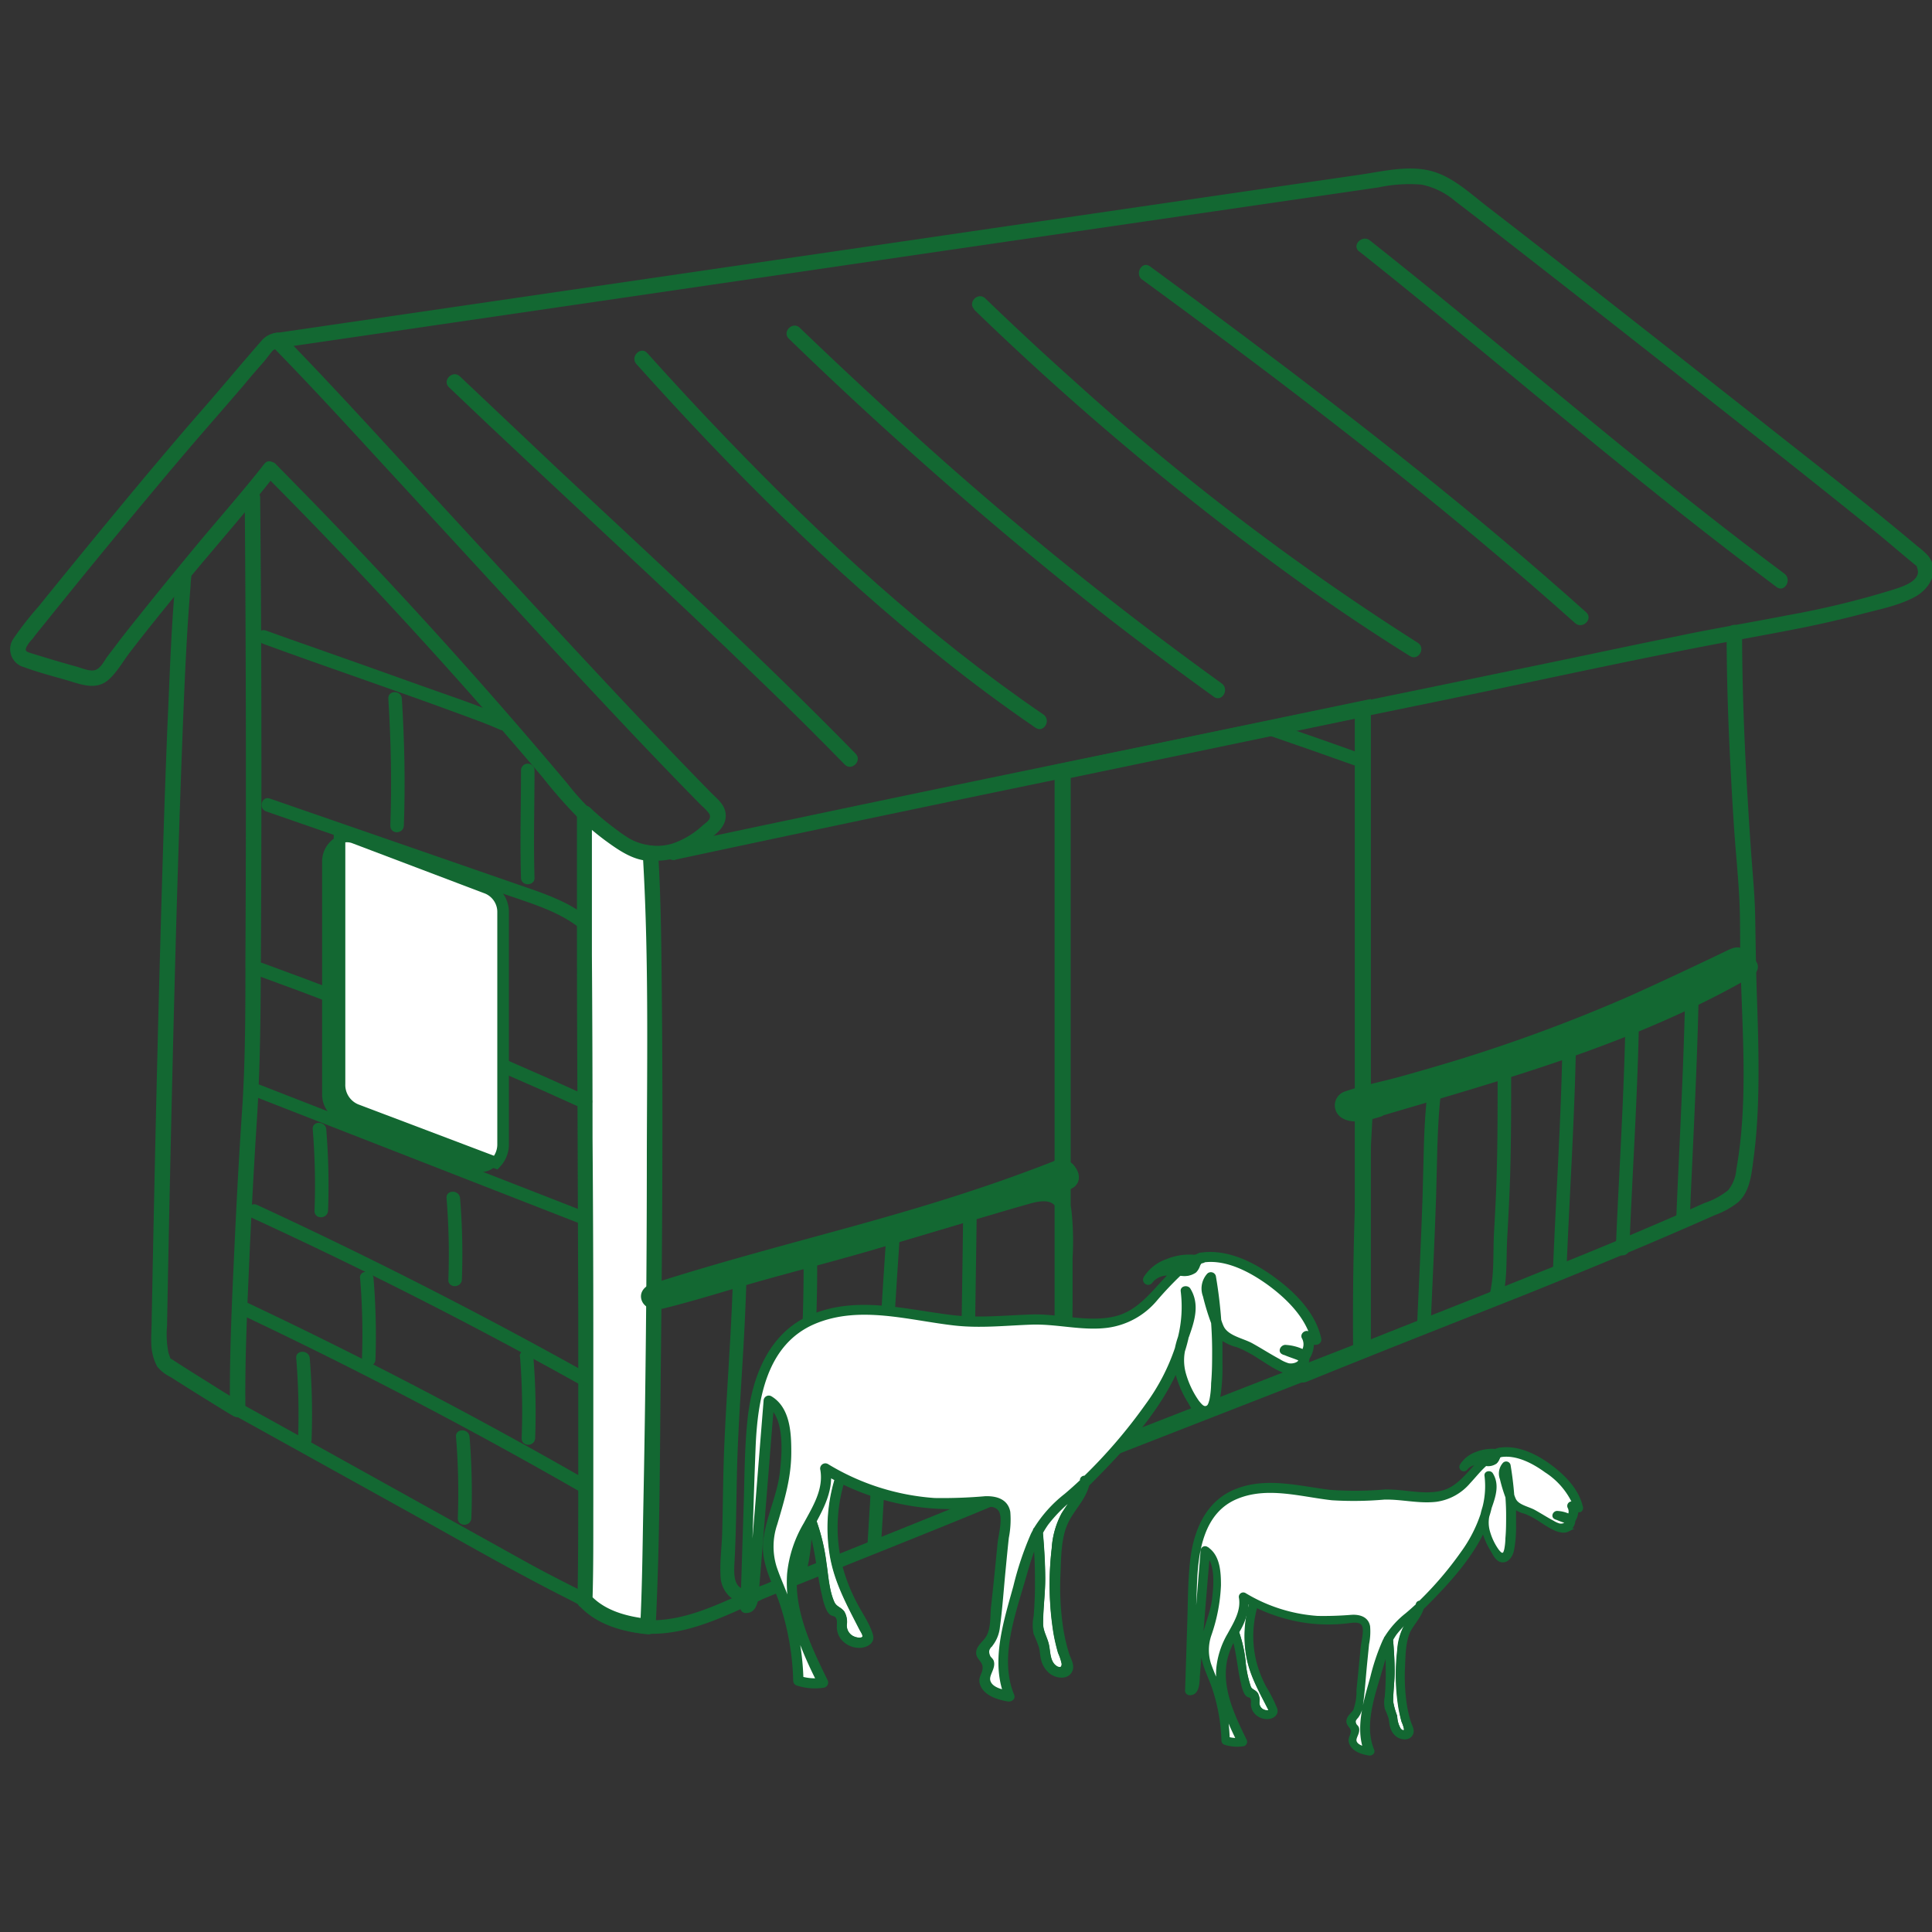 <svg xmlns="http://www.w3.org/2000/svg" id="Capa_1" data-name="Capa 1" viewBox="0 0 300 300"><rect x="0" y="0" width="300" height="300" fill="#333333" stroke="none"/><defs><style>.cls-1,.cls-10,.cls-12,.cls-5,.cls-8{fill:#136832;}.cls-2,.cls-4,.cls-7{fill:none;}.cls-10,.cls-11,.cls-12,.cls-2,.cls-4,.cls-5,.cls-6,.cls-7,.cls-8,.cls-9{stroke:#136832;stroke-miterlimit:10;}.cls-12,.cls-2{stroke-linecap:round;}.cls-2{stroke-width:2px;}.cls-11,.cls-3,.cls-6,.cls-9{fill:#fff;}.cls-4{stroke-width:2.5px;}.cls-5,.cls-7{stroke-width:0.7px;}.cls-6{stroke-width:1.8px;}.cls-8,.cls-9{stroke-width:0.3px;}.cls-10,.cls-11{stroke-width:0.5px;}.cls-12{stroke-width:1.7px;}</style></defs><path class="cls-1" d="M41.07,72c-3.58,4.57-7.46,8.92-11.16,13.4-2.75,3.33-5.5,6.68-8.19,10.06-1.21,1.51-2.41,3-3.59,4.57l-1.46,1.92c-.48.66-1,1.76-1.82,2.07s-2.1-.26-2.94-.5c-1.23-.34-2.45-.69-3.67-1.05l-2.89-.88c-.32-.11-.67-.19-1-.33s-.48-.3-.22-.84a5.8,5.8,0,0,1,.92-1.22c.74-1,1.5-1.89,2.25-2.83Q15.08,86.69,23,77.19c2.92-3.51,5.86-7,8.86-10.46,2-2.3,4-4.6,6-6.93,1-1.23,2.09-2.46,3.15-3.68.46-.53,1.06-1.42,1.43-1.76a2.26,2.26,0,0,0,.29-.14,4.81,4.81,0,0,1,.65-.18l-1.16-.31c6.28,6.41,12.33,13.05,18.41,19.65q12.43,13.49,24.86,27c7.73,8.32,15.48,16.63,23.45,24.72a8.28,8.28,0,0,1,1.16,1.21c.51.83-.4,1.37-1,1.87a13.08,13.08,0,0,1-4.66,2.8c-3.25,1-6.41-.22-9.07-2.09a40.35,40.35,0,0,1-7.29-7.25q-3.9-4.63-7.87-9.22-16-18.48-33.12-36L42.76,72a1.2,1.2,0,0,0-1.69,1.7Q59.08,91.8,75.9,111q4.21,4.83,8.36,9.71a77.3,77.3,0,0,0,7.57,8.3c2.45,2.16,5.32,4.06,8.61,4.53,3.51.51,6.7-.81,9.43-3,1.26-1,2.85-2.11,2.82-3.9,0-1.42-1-2.34-2-3.27-1.89-1.92-3.77-3.86-5.63-5.8q-6.27-6.51-12.42-13.12c-8.81-9.43-17.53-18.93-26.27-28.42-6.87-7.46-13.71-15-20.74-22.28L43.91,52a1.21,1.21,0,0,0-1.16-.31,3.65,3.65,0,0,0-2.25,1.34c-1.12,1.28-2.22,2.57-3.33,3.86-2.06,2.43-4.13,4.86-6.23,7.26-2.7,3.09-5.35,6.23-8,9.38Q14.38,83.78,6,94.16a51.76,51.76,0,0,0-3.91,5,2.89,2.89,0,0,0,1.62,4.43c2.13.79,4.36,1.37,6.55,2s4.58,1.68,6.55,0c1.35-1.16,2.35-3,3.44-4.4,2.63-3.42,5.35-6.77,8.09-10.11,4.75-5.81,9.77-11.43,14.39-17.34.94-1.2-.74-2.91-1.69-1.7Z"></path><path class="cls-1" d="M104.86,133.49q40-8.57,80.09-16.72l39.79-8.17c13.13-2.71,26.23-5.6,39.38-8.15,5.46-1.06,10.93-2,16.37-3.1,2.87-.6,5.72-1.25,8.56-2s5.74-1.3,8.27-2.65c2.26-1.21,4-4,2.08-6.4a12.2,12.2,0,0,0-1.65-1.47c-7.58-6.38-15.44-12.46-23.22-18.61q-16-12.61-32-25.14-5.79-4.53-11.58-9c-2.44-1.88-4.94-4.22-7.88-5.27-3.77-1.35-8-.25-11.84.31L200,28.75l-40.71,5.94L105.85,42.5l-52.2,7.63-10.9,1.59c-1.53.23-.88,2.54.63,2.32l49.09-7.18L146.15,39l45.1-6.58,22.8-3.32a23,23,0,0,1,6.71-.43A11.71,11.71,0,0,1,226,31.26c2.74,2.09,5.32,4.1,8.1,6.27q14.85,11.55,29.64,23.21c9.3,7.33,18.61,14.66,27.82,22.11,2,1.64,4,3.38,6,5,.18.14.15.31,0,0a2.4,2.4,0,0,1,.26.94c0,1.57-2.53,2.33-3.66,2.71a136.32,136.32,0,0,1-16.67,4.05c-5.57,1.1-11.17,2-16.73,3.17-6.43,1.29-12.84,2.67-19.26,4q-19.74,4.09-39.5,8.14c-26.22,5.39-52.44,10.75-78.63,16.28q-9.57,2-19.13,4.07c-1.51.32-.87,2.64.64,2.31Z"></path><path class="cls-1" d="M202.82,214.59c11.23-4.58,22.54-9,33.79-13.47q8.69-3.48,17.31-7.09,4.26-1.8,8.51-3.65l3.86-1.7a12.93,12.93,0,0,0,3.61-2c1.86-1.69,2.08-4.44,2.39-6.77.38-2.84.59-5.7.69-8.57.2-5.94,0-11.89-.21-17.82-.11-3.77-.16-7.54-.23-11.31-.07-3.45-.42-6.87-.66-10.3-.77-11.21-1.36-22.45-1.37-33.68a1.2,1.2,0,0,0-2.4,0c0,9.8.48,19.62,1.09,29.4.26,4.09.7,8.18.9,12.26.12,2.68.09,5.37.13,8,.18,11.15,1.36,22.62-.61,33.67a5.87,5.87,0,0,1-1.27,3.25,11.74,11.74,0,0,1-3.7,2c-2.79,1.25-5.59,2.46-8.4,3.66-5.63,2.41-11.31,4.74-17,7-12.34,5-24.75,9.77-37.07,14.79-1.41.58-.8,2.9.63,2.32Z"></path><path class="cls-1" d="M197,114.19q7,2.4,13.93,4.88c1.27.46,1.82-1.57.56-2-4.63-1.67-9.28-3.28-13.93-4.89-1.28-.44-1.83,1.59-.56,2Z"></path><path class="cls-1" d="M103,203.19c5.6-1.39,11.09-3.19,16.65-4.72s11.39-3.05,17-4.71c7.74-2.27,15.44-4.64,23.2-6.84,2-.57,4.27-.88,4.49,1.83.19,2.31.08,4.69.1,7q0,6.67-.08,13.35c-.07,4.36-.2,8.71-.36,13.07,0,1-.09,2-.08,3.05,0,1.21-.07,2.08-1.24,2.68-1,.53-2.09.95-3.13,1.41-5,2.18-10,4.21-15,6.24Q136,239,127.42,242.44l-6.74,2.71a20.85,20.85,0,0,1-4.19,1.63c-2.88.36-2.51-2.74-2.41-4.72.22-4.24.25-8.49.34-12.73.16-7.84.81-15.67,1.2-23.5.11-2.3.21-4.6.28-6.91,0-1.35-2.06-1.35-2.1,0-.28,8.75-1,17.47-1.36,26.21-.17,4.34-.18,8.69-.3,13-.07,2.12-.37,4.31-.26,6.42a4.56,4.56,0,0,0,1.46,3.4,4.69,4.69,0,0,0,4.76.49c1.89-.78,3.78-1.56,5.68-2.32l17.28-6.93c5.73-2.31,11.47-4.62,17.15-7.05,1.06-.45,2.12-.91,3.17-1.38a10.8,10.8,0,0,0,3.69-2c1.34-1.42.94-3.68,1-5.46q.13-3.51.24-7,.19-7,.24-14,0-3.51,0-7a44.05,44.05,0,0,0-.18-7.36,4.08,4.08,0,0,0-3.14-3.46c-2.07-.44-4.27.53-6.23,1.09-4.39,1.25-8.77,2.51-13.13,3.82-12.32,3.7-24.72,7.14-37.1,10.65-1.45.41-2.9.78-4.36,1.15a1,1,0,0,0,.56,2Z"></path><path class="cls-1" d="M164,185.4c.11,14.14,0,28.27-.18,42.4a1.05,1.05,0,0,0,2.1,0c.2-14.13.29-28.26.18-42.4a1.05,1.05,0,0,0-2.1,0Z"></path><path class="cls-1" d="M149.55,189.35c-.19,15-.51,30-.51,45a1.05,1.05,0,0,0,2.1,0c0-15,.32-30,.51-45a1.05,1.05,0,0,0-2.1,0Z"></path><path class="cls-1" d="M137.56,192.8c-1.07,15.59-1.87,31.2-2.84,46.8-.09,1.35,2,1.35,2.1,0,1-15.6,1.77-31.21,2.84-46.8.09-1.35-2-1.34-2.1,0Z"></path><path class="cls-1" d="M124.78,196.49c.06,11-1,22-.82,33,.1,4.83.41,9.85-.87,14.55a1.05,1.05,0,0,0,2,.56c1.81-6.68.73-13.79,1-20.62.2-6,.46-11.95.63-17.93.09-3.19.19-6.39.17-9.58a1.05,1.05,0,0,0-2.1,0Z"></path><path class="cls-1" d="M212.21,209.1c-.11-12.15.25-24.28.95-36.41.08-1.35-2-1.34-2.1,0-.7,12.13-1.06,24.26-.95,36.41a1.05,1.05,0,0,0,2.1,0Z"></path><path class="cls-1" d="M222.14,205.88c.29-6.61.63-13.22.85-19.84.19-5.62.12-11.24.81-16.84.17-1.34-1.93-1.32-2.1,0-.69,5.6-.62,11.22-.81,16.84-.22,6.62-.56,13.23-.85,19.84-.06,1.35,2,1.35,2.1,0Z"></path><path class="cls-1" d="M233.37,201.41c.7-3,.5-6.11.67-9.18s.33-6,.43-8.95c.18-5.42.18-10.85.18-16.27a1.05,1.05,0,0,0-2.1,0c0,5.29,0,10.57-.16,15.86-.09,2.79-.23,5.59-.39,8.38-.19,3.19.07,6.48-.65,9.61-.3,1.31,1.72,1.87,2,.55Z"></path><path class="cls-1" d="M243.23,197.55c.45-11.36,1.21-22.7,1.46-34.07a1.05,1.05,0,0,0-2.1,0c-.25,11.37-1,22.71-1.46,34.07-.06,1.36,2,1.35,2.1,0Z"></path><path class="cls-1" d="M253,193.92c.45-11.36,1.22-22.7,1.47-34.07a1.05,1.05,0,0,0-2.1,0c-.25,11.37-1,22.71-1.47,34.07,0,1.35,2.05,1.35,2.1,0Z"></path><path class="cls-1" d="M262.39,189.17c.46-11.12,1.09-22.23,1.35-33.35a1.05,1.05,0,0,0-2.1,0c-.26,11.12-.89,22.23-1.35,33.35-.06,1.35,2,1.35,2.1,0Z"></path><path class="cls-1" d="M37.48,217.8c-2.09-1.21-4.12-2.51-6.16-3.79-1.19-.74-2.38-1.49-3.56-2.25l-1.07-.69a1.88,1.88,0,0,1-.36-.24c.26.29-.11-.54-.16-.71a14.86,14.86,0,0,1-.23-4.26q.19-10.59.42-21.18.36-16.81.8-33.63.46-17.43,1.1-34.85c.33-8.43.63-16.88,1.34-25.29,0-.65.11-1.29.17-1.94.16-1.53-2.24-1.52-2.4,0-.79,7.87-1,15.8-1.37,23.7-.47,11.62-.82,23.25-1.14,34.87s-.59,23-.84,34.48q-.25,11.49-.47,23c0,1.18-.11,2.38-.06,3.55a8.05,8.05,0,0,0,.91,3.62,6.21,6.21,0,0,0,2.15,1.67c2.41,1.55,4.85,3.07,7.29,4.57.8.5,1.61,1,2.43,1.47a1.2,1.2,0,0,0,1.21-2.07Z"></path><path class="cls-1" d="M69.72,60.14c16.28,15.56,33,30.66,49.15,46.35q6.22,6,12.29,12.22c1.08,1.11,2.78-.59,1.69-1.69-14.93-15.28-30.72-29.67-46.31-44.27Q79,65.63,71.42,58.45c-1.12-1.07-2.82.62-1.7,1.69Z"></path><path class="cls-1" d="M98.82,56.53c14.66,16.34,30.25,32,47.44,45.71q7.08,5.66,14.54,10.77c1.28.87,2.48-1.2,1.21-2.07-18-12.27-34.14-27.19-49.21-42.87-4.18-4.34-8.26-8.76-12.29-13.24-1-1.15-2.72.55-1.69,1.7Z"></path><path class="cls-1" d="M122.5,52.6a639.84,639.84,0,0,0,49.82,43.54q8,6.18,16.17,12.06c1.26.9,2.46-1.18,1.21-2.08a549.7,549.7,0,0,1-52.17-42.69q-6.74-6.19-13.34-12.53c-1.11-1.07-2.81.63-1.69,1.7Z"></path><path class="cls-1" d="M151.23,48.05A453,453,0,0,0,203.48,91.6q7.59,5.36,15.45,10.27c1.32.82,2.52-1.25,1.21-2.07A393.31,393.31,0,0,1,167,59.34q-7.12-6.36-14-13c-1.12-1.07-2.81.63-1.7,1.7Z"></path><path class="cls-1" d="M177.36,43.41c18,13.17,35.83,26.63,52.94,41q7.24,6.06,14.3,12.36c1.14,1,2.85-.67,1.69-1.7-16.88-15.13-34.75-29.13-52.88-42.71q-7.38-5.54-14.84-11c-1.24-.91-2.44,1.17-1.21,2.08Z"></path><path class="cls-1" d="M211.07,39.05c16.85,13.36,33.14,27.39,50,40.72q7.32,5.79,14.8,11.39c1.24.92,2.44-1.16,1.21-2.08-17.26-12.87-33.7-26.78-50.34-40.43q-6.94-5.7-14-11.3c-1.2-1-2.91.74-1.7,1.7Z"></path><line class="cls-2" x1="40.02" y1="169.39" x2="97.18" y2="191.7"></line><path class="cls-1" d="M36.34,219.74l26.75,14.84c8.35,4.63,16.62,9.43,25.15,13.72,1.44.72,2.76,1.51,4.14,2.36A20.09,20.09,0,0,0,96.69,253a14.41,14.41,0,0,0,4.23.69c6,.12,11.67-2.75,17-5.14,1.24-.54.17-2.35-1.06-1.81-4.83,2.14-9.86,4.72-15.26,4.85a12.42,12.42,0,0,1-7.53-2.26,34.52,34.52,0,0,0-4-2.42c-3-1.51-5.94-3-8.86-4.64L47.68,223.63l-10.28-5.7c-1.18-.66-2.24,1.16-1.06,1.81Z"></path><path class="cls-3" d="M90.79,248.55c.42-13-.28-101.67-.11-122.33,0,0,6.64,6.39,10.25,6.25,1.35,21.88.29,106.74-.39,120.1A27,27,0,0,1,95,251.32,12,12,0,0,1,90.79,248.55Z"></path><path class="cls-1" d="M92,248.55c.16-5.08.12-10.16.13-15.23q0-13,0-26,0-15.3-.12-30.6,0-14.26-.1-28.53c0-6.78,0-13.56,0-20.33,0-.55,0-1.09,0-1.64l-2,.85A42.51,42.51,0,0,0,94,130.52c2,1.46,4.41,3.17,7,3.15l-1.2-1.2c.94,15.42.68,30.95.64,46.39q0,28-.56,56c-.11,5.9-.17,11.82-.47,17.72l1.2-1.2c-3.2-.36-6.64-1.23-8.9-3.67-1.06-1.14-2.75.56-1.7,1.69,2.71,2.93,6.77,4,10.6,4.38.67.08,1.17-.61,1.2-1.2.67-13.41.65-26.88.8-40.31.22-19.23.35-38.46.16-57.69-.07-7.36-.12-14.74-.57-22.1a1.23,1.23,0,0,0-1.2-1.2c-2.16,0-4.36-1.76-6-3a39.11,39.11,0,0,1-3.41-2.91,1.22,1.22,0,0,0-2,.85c0,6.28,0,12.56,0,18.84q0,13.92.09,27.84.06,15.36.11,30.71,0,13.45,0,26.9c0,5.65,0,11.3-.1,17l0,1.09C89.54,250.09,91.94,250.09,92,248.55Z"></path><path class="cls-1" d="M38,77.23q.3,35.82.11,71.65c0,7.76,0,15.52-.5,23.27-.51,7.35-.89,14.71-1.23,22.06-.38,8.2-.77,16.42-.67,24.63a1.2,1.2,0,0,0,2.4,0c-.09-7.16.22-14.33.53-21.49q.49-11.52,1.22-23c.46-7,.58-13.93.62-20.94q.12-17.91.11-35.83,0-20.16-.19-40.3a1.2,1.2,0,0,0-2.4,0Z"></path><path class="cls-1" d="M40.14,151.55q25.5,9.24,50.21,20.52c1.22.56,2.29-1.25,1.06-1.81Q66.48,158.88,40.7,149.52c-1.28-.46-1.83,1.57-.56,2Z"></path><path class="cls-1" d="M38.88,189Q65,201,90.08,215a1,1,0,0,0,1.06-1.81q-25.08-14-51.2-26.08c-1.22-.56-2.29,1.25-1.06,1.81Z"></path><path class="cls-1" d="M37.57,204.2q26.79,12.68,52.51,27.44a1.05,1.05,0,0,0,1.06-1.82q-25.69-14.74-52.51-27.43c-1.21-.58-2.28,1.23-1.06,1.81Z"></path><path class="cls-1" d="M41.34,126l24.89,8.64,12.21,4.24c3.82,1.33,7.82,2.46,11.12,4.88,1.09.8,2.14-1,1.06-1.82-3.18-2.32-7-3.48-10.68-4.76l-12.68-4.4L41.9,124c-1.28-.45-1.83,1.58-.56,2Z"></path><path class="cls-1" d="M62.71,128.22c.24-6.59.1-13.15-.31-19.73-.08-1.35-2.18-1.36-2.1,0,.41,6.58.55,13.14.31,19.73,0,1.35,2,1.35,2.1,0Z"></path><path class="cls-1" d="M70.91,159.81q0-10.37,0-20.74a1.05,1.05,0,0,0-2.1,0q0,10.37,0,20.74a1.05,1.05,0,0,0,2.1,0Z"></path><path class="cls-1" d="M83,136.29c-.17-5.56,0-11.1,0-16.66a1.05,1.05,0,0,0-2.1,0c0,5.56-.17,11.1,0,16.66,0,1.35,2.14,1.35,2.1,0Z"></path><path class="cls-1" d="M40.74,99.93c10.3,3.78,20.71,7.26,31,11.07,2,.73,4.13,1.5,5.94,2.32,1.23.54,2.3-1.26,1.06-1.82-4.36-2-9-3.46-13.46-5.07-5.93-2.14-11.88-4.23-17.83-6.33-2.05-.72-4.11-1.44-6.16-2.19-1.27-.47-1.82,1.56-.56,2Z"></path><path class="cls-1" d="M51.44,133.08q.14,9.22.05,18.45a1.05,1.05,0,0,0,2.1,0q.09-9.22-.05-18.45a1.05,1.05,0,0,0-2.1,0Z"></path><path class="cls-1" d="M48.56,175.35A106.69,106.69,0,0,1,48.84,188c-.05,1.36,2,1.35,2.1,0a106.69,106.69,0,0,0-.28-12.64c-.11-1.33-2.21-1.35-2.1,0Z"></path><path class="cls-1" d="M69.34,186.06a106.69,106.69,0,0,1,.28,12.64c-.05,1.35,2,1.35,2.1,0a106.69,106.69,0,0,0-.28-12.64c-.11-1.34-2.21-1.35-2.1,0Z"></path><path class="cls-1" d="M55.92,198.49a106.81,106.81,0,0,1,.28,12.65c-.05,1.35,2,1.35,2.1,0A106.81,106.81,0,0,0,58,198.49c-.11-1.33-2.21-1.34-2.1,0Z"></path><path class="cls-1" d="M80.75,210.69A106.64,106.64,0,0,1,81,223.33c0,1.35,2,1.35,2.1,0a106.64,106.64,0,0,0-.28-12.64c-.11-1.34-2.21-1.35-2.1,0Z"></path><path class="cls-1" d="M46,210.91a106.81,106.81,0,0,1,.28,12.65c0,1.35,2.05,1.34,2.1,0a106.81,106.81,0,0,0-.28-12.65c-.11-1.33-2.22-1.35-2.1,0Z"></path><path class="cls-1" d="M70.81,223.11a106.59,106.59,0,0,1,.28,12.64c0,1.35,2,1.35,2.1,0a106.59,106.59,0,0,0-.28-12.64c-.11-1.34-2.21-1.35-2.1,0Z"></path><polygon class="cls-4" points="211.62 110.07 165.01 119.78 165.01 227.8 211.62 209.62 211.62 110.07"></polygon><path class="cls-1" d="M214.14,172.29c22.54-6.67,34.93-9.71,55.74-20.64l1.66-1c1.07-.65-.41-1.55-1.21-2.36a.82.82,0,0,0-1-.17c-22.54,10.94-35.86,15.95-60.11,22.24,0,0-.88.22-.93.69a1.55,1.55,0,0,0,1.25,1.82,9.46,9.46,0,0,0,2.63-.09C213.27,172.58,214.14,172.29,214.14,172.29Z"></path><path class="cls-1" d="M214.42,173.3c19.16-5.66,38.55-11,56.11-20.82,1.07-.6,2.86-1.33,2.34-2.87a5.4,5.4,0,0,0-1.79-2c-1.07-.86-2-.46-3.08.08-5,2.4-10,4.75-15,7a251.8,251.8,0,0,1-27,10q-4.19,1.27-8.4,2.44c-2.89.81-5.94,1.38-8.77,2.36a2.27,2.27,0,0,0-.37,4.15c1.67,1,4.27.27,6-.27,1.28-.4.74-2.43-.56-2-1.12.36-3.4,1.19-4.44.34a.59.59,0,0,1,0-.35c-.08.28,0,.19.1.15.54-.17,1.1-.29,1.64-.43,1.24-.32,2.47-.65,3.71-1,4.49-1.21,9-2.49,13.4-3.88a249.12,249.12,0,0,0,23.69-8.77c4.26-1.83,8.48-3.76,12.67-5.74L268,150c.38-.19,1.21-.76,1.63-.7s.84.92,1.15.92l.18-.4-.09.05c-.07,0-.33.2-.41.24l-.79.46c-.78.45-1.58.85-2.38,1.26a194.62,194.62,0,0,1-24.42,10.58c-9.55,3.35-19.33,6-29,8.9A1,1,0,0,0,214.42,173.3Z"></path><path class="cls-5" d="M77,180.54a3.24,3.24,0,0,1-3.61.92l-20.6-7.81a4,4,0,0,1-2.42-3.78v-36a4,4,0,0,1,2.35-3.75v38.2a4.17,4.17,0,0,0,2.54,4Z"></path><path class="cls-6" d="M78.12,141.71v36A4.11,4.11,0,0,1,77,180.54l-21.74-8.23a4.17,4.17,0,0,1-2.54-4v-38.2a3.15,3.15,0,0,1,2.34,0l20.61,7.81A4,4,0,0,1,78.12,141.71Z"></path><line class="cls-7" x1="52.75" y1="132.51" x2="52.75" y2="132.34"></line><path class="cls-8" d="M205,207.8c-.9-4-4.17-7.17-7.35-9.47s-7.25-4.29-11.27-3.66a.49.49,0,0,0-.23.1s0,0,0,0l0,0-.32.13-.17.07a9.49,9.49,0,0,0-2.33,1.36,3.47,3.47,0,0,0-.37.3,18.32,18.32,0,0,0-1.39,1.27c-2.6,2.62-4.74,5.83-8.54,6.68-4.18.94-8.61-.46-12.85-.32s-8.25.59-12.44.08c-7.15-.87-14.7-3-21.67-.08-6.53,2.75-9.13,9.48-9.84,16.09-.5,4.72-.46,9.5-.63,14.25l-.48,15.07a.66.66,0,0,0,.65.65c2,.08,1.88-2.78,2-4.13.26-3.18.52-6.37.77-9.54q.72-8.91,1.43-17.79c2,2.33,1.58,7.16,1.27,9.83-.43,3.64-2.2,7-2.58,10.61s1.59,6.69,2.66,10a41.34,41.34,0,0,1,2,11.68.64.64,0,0,0,.47.61,8.89,8.89,0,0,0,4,.34.67.67,0,0,0,.57-1c-2.8-5.7-5.87-12.1-4.42-18.63a18.78,18.78,0,0,1,1.87-4.59c.27-.51.55-1,.82-1.54,1.18-2.19,2.26-4.4,2.24-6.89.29.17.59.33.89.48s.76.4,1.15.59a38.37,38.37,0,0,0,12.2,3.57,36.8,36.8,0,0,0,8.26.05c1.22-.12,3.45-.66,4,.94.45,1.29-.2,3.48-.33,4.84-.31,3.24-.64,6.48-1,9.73-.15,1.42,0,3.35-.75,4.65-.45.82-1.45,1.4-1.56,2.39s1,1.36,1,2.4-.69,1.44-.46,2.42c.45,1.79,2.69,2.46,4.28,2.72.41.07,1-.29.8-.81-2.4-5.74.18-12.62,1.8-18.27.45-1.53.89-3.09,1.47-4.59A20.46,20.46,0,0,1,161.8,238c.25-.45.52-.88.81-1.3a22.07,22.07,0,0,1,3.87-3.92c.86-.72,1.73-1.45,2.54-2.23a4.73,4.73,0,0,0,.41-.38c4.78-4.81,10.17-10.58,13.17-17.1a16.7,16.7,0,0,0,2.06,4.75c.56,1,1.27,2.51,2.67,2.23,1-.21,1.64-1.38,1.87-2.33a28.78,28.78,0,0,0,.47-6c0-1.26,0-2.52,0-3.77a7.78,7.78,0,0,0,2.52,1.13,18.85,18.85,0,0,1,3.37,1.81c1.51.89,4.37,3.15,6.29,2.23a2.64,2.64,0,0,0,1.33-2.18,4.12,4.12,0,0,0,.69-2.26,2.41,2.41,0,0,0,.74-.06A.67.67,0,0,0,205,207.8Zm-78.23,52.95a7.61,7.61,0,0,1-2.21-.24,40.93,40.93,0,0,0-.77-6.64A62.64,62.64,0,0,0,126.81,260.75ZM203.33,207a.66.66,0,0,0-1,.79,2,2,0,0,1,0,1.87,7.29,7.29,0,0,0-2.62-.69c-.66-.1-1.23.86-.5,1.19a.51.51,0,0,0,.17.07v0h.07c.77.34,1.55.56,2.31.89.08.47-.93.85-1.68.69a5.46,5.46,0,0,1-1.43-.66c-1.44-.77-2.82-1.66-4.25-2.45s-3.83-1.16-4.53-2.76a8.28,8.28,0,0,1-.38-1c-.17-2.27-.45-4.54-.82-6.79a.66.66,0,0,0-1.09-.29,3.28,3.28,0,0,0-.62,3.38,33.36,33.36,0,0,0,1.27,4.16c.1,1.37.15,2.73.16,4.1,0,1.75,0,3.52-.16,5.27a14.76,14.76,0,0,1-.27,2.58c-.08.27-.2.84-.45,1-.57.37-1-.24-1.43-.74a14.1,14.1,0,0,1-2.11-4.51,7.39,7.39,0,0,1-.1-3.33c.21-.65.39-1.31.54-2a1.59,1.59,0,0,1,.07-.2c.86-2.43,1.73-5,.24-7.42-.31-.5-1.3-.36-1.21.32a19.5,19.5,0,0,1-.43,7.12,15.94,15.94,0,0,0-.48,1.73,31.89,31.89,0,0,1-4.53,8.74,80.9,80.9,0,0,1-9.6,11.22l-.65.62c-.8.75-1.61,1.47-2.43,2.17a20.19,20.19,0,0,0-4.72,5.23v0c0,.11-.12.21-.16.31s-.23.41-.33.62a49,49,0,0,0-2.71,8.12c-1.41,5.07-3.33,10.91-1.68,16.15-1-.25-2-.69-2.19-1.58s.82-1.87.57-2.91c-.1-.41-.48-.57-.6-.9-.36-.91,0-1.2.53-1.85a5.48,5.48,0,0,0,1-2.66c.39-2.92.58-5.89.87-8.84.17-1.67.33-3.34.5-5a14.56,14.56,0,0,0,.24-4c-.36-1.85-2.05-2.34-3.73-2.29a74.1,74.1,0,0,1-7.88.27,36.92,36.92,0,0,1-16.6-5.26.66.66,0,0,0-1,.74c.53,3.06-1.2,5.77-2.6,8.35a19,19,0,0,0-2.56,7.8,18.75,18.75,0,0,0,.22,4.56c-.63-1.91-1.51-3.7-2.13-5.58a10.71,10.71,0,0,1,.08-6.67c1.1-3.76,2.19-7.3,2.17-11.27,0-2.93-.16-6.76-3-8.47a.67.67,0,0,0-1,.57q-.62,7.8-1.25,15.6c-.2,2.54-.41,5.09-.61,7.64,0,.51-.14,3.22-.38,5.39.22-7.14.42-14.27.7-21.4.3-7.39,1.65-16.09,9.34-19.33,7-2.93,14.62-.54,21.76.26,4,.44,7.87,0,11.85-.15s7.94,1,11.88.49a11.92,11.92,0,0,0,7.48-4.11,52,52,0,0,1,3.79-4,9.64,9.64,0,0,1,3.08-1.87l.4-.14c3.61-.56,7.42,1.49,10.25,3.54,2.6,1.89,5.29,4.46,6.41,7.57Z"></path><path class="cls-9" d="M126.81,260.75a7.61,7.61,0,0,1-2.21-.24,40.93,40.93,0,0,0-.77-6.64A62.64,62.64,0,0,0,126.81,260.75Z"></path><path class="cls-9" d="M134,254.31c-.31.27-1,.13-1.3,0a2,2,0,0,1-1.33-2.17,3,3,0,0,0-.38-1.81c-.5-.67-1.2-.7-1.57-1.53-.81-1.81-.93-4.15-1.23-6.09a30.89,30.89,0,0,0-1.52-6.45.25.25,0,0,0,0-.07c1.18-2.19,2.26-4.4,2.24-6.89.29.17.59.33.89.48a26.16,26.16,0,0,0-.71,11.89c.72,4.12,2.67,7.61,4.54,11.29C133.82,253.37,134.34,254,134,254.31Z"></path><path class="cls-8" d="M133.79,255.71a3.5,3.5,0,0,1-2.95-1.12,2.93,2.93,0,0,1-.73-1.62c-.08-.63.19-1.49-.33-2-.2-.17-.59-.19-.81-.37a1.89,1.89,0,0,1-.47-.62,9,9,0,0,1-.68-2.14c-.83-3.34-1-6.84-2-10.13-.12-.38-.25-.76-.39-1.13-.3-.77.88-1.1,1.21-.41a.25.25,0,0,1,0,.07,30.89,30.89,0,0,1,1.52,6.45c.3,1.94.42,4.28,1.23,6.09.37.83,1.07.86,1.57,1.53a3,3,0,0,1,.38,1.81,2,2,0,0,0,1.33,2.17c.33.12,1,.26,1.3,0s-.2-.94-.41-1.34c-1.87-3.68-3.82-7.17-4.54-11.29a26.16,26.16,0,0,1,.71-11.89,2.17,2.17,0,0,1,.07-.24c.23-.79,1.49-.44,1.23.35l-.15.48a24.59,24.59,0,0,0-.2,12.91,27.35,27.35,0,0,0,2.21,5.62c.79,1.57,2,3.22,2.49,4.91C135.76,254.93,134.81,255.57,133.79,255.71Z"></path><path class="cls-9" d="M164.45,256.58a8.23,8.23,0,0,1,.57,1.74c0,1-.86.75-1.39.17-.72-.82-.67-2.05-.88-3.05-.25-1.18-.91-2.1-.92-3.33,0-2.37.34-4.74.33-7.11s-.16-4.68-.36-7c.25-.45.52-.88.81-1.3a22.07,22.07,0,0,1,3.87-3.92c-.49.75-1,1.48-1.51,2.27a13.11,13.11,0,0,0-1.5,5.36,47.74,47.74,0,0,0,.28,13.13A29.66,29.66,0,0,0,164.45,256.58Z"></path><path class="cls-8" d="M164.53,244.21a43.65,43.65,0,0,0,.39,8.47,27.93,27.93,0,0,0,.92,4.05c.23.75.84,1.71.6,2.52-.46,1.49-2.36,1.27-3.33.51a3.76,3.76,0,0,1-1.29-2c-.17-.63-.19-1.3-.33-1.94a20.47,20.47,0,0,0-.84-2.13,6.37,6.37,0,0,1,0-2.68c.12-1.45.19-2.92.21-4.38,0-2.05,0-4.11-.17-6.17-.05-.85-.12-1.7-.19-2.54a.76.76,0,0,1,0-.15.47.47,0,0,1,.16-.31v0a.7.7,0,0,1,1.12.48s0,.08,0,.12c.2,2.32.34,4.66.36,7s-.34,4.74-.33,7.11c0,1.23.67,2.15.92,3.33.21,1,.16,2.23.88,3.05.53.58,1.38.84,1.39-.17a8.23,8.23,0,0,0-.57-1.74,29.66,29.66,0,0,1-.7-3,47.74,47.74,0,0,1-.28-13.13,13.11,13.11,0,0,1,1.5-5.36c.46-.79,1-1.52,1.51-2.27a8.24,8.24,0,0,0,1.34-2.78l0-.15a.55.55,0,0,1,.62-.47.68.68,0,0,1,.64.8,3.35,3.35,0,0,1-.09.37c-.55,2.11-2.15,3.61-3.14,5.53C164.63,238.53,164.63,241.52,164.53,244.21Z"></path><path class="cls-9" d="M203.46,207.07l-.13-.06c-.48-.54-1.42.17-1,.79a2.05,2.05,0,0,1,0,1.87,7.32,7.32,0,0,0-2.63-.68c-.66-.11-1.23.85-.5,1.18a1,1,0,0,0,.18.08h.06c.76.34,1.55.56,2.31.89.07.47-.93.85-1.69.69a5.77,5.77,0,0,1-1.43-.66c-1.44-.77-2.81-1.66-4.24-2.45s-3.83-1.16-4.54-2.76a8.23,8.23,0,0,1-.37-1q-.25-3.41-.83-6.79a.65.65,0,0,0-1.08-.29,3.29,3.29,0,0,0-.63,3.38,36.48,36.48,0,0,0,1.27,4.16c.1,1.37.15,2.73.16,4.1,0,1.75,0,3.52-.16,5.28a13.83,13.83,0,0,1-.26,2.57c-.08.27-.2.84-.46,1-.57.37-1-.23-1.43-.74a14.1,14.1,0,0,1-2.11-4.51,7.68,7.68,0,0,1-.1-3.33c.21-.65.39-1.31.55-2,0-.06,0-.13.06-.2.86-2.43,1.73-5,.25-7.42-.31-.5-1.31-.36-1.22.32a19.72,19.72,0,0,1-.42,7.12,14,14,0,0,0-.48,1.73,32.2,32.2,0,0,1-4.54,8.74,80.9,80.9,0,0,1-9.6,11.22.55.55,0,0,0-.61.47.83.83,0,0,1,0,.15c-.8.75-1.6,1.47-2.43,2.17a20.15,20.15,0,0,0-4.71,5.23v0a.48.48,0,0,0-.17.32c-.11.2-.22.4-.32.61a49,49,0,0,0-2.72,8.12c-1.4,5.08-3.32,10.92-1.67,16.15-1-.24-2-.69-2.2-1.58s.83-1.87.57-2.91c-.09-.41-.48-.57-.59-.9-.37-.91,0-1.2.52-1.84a5.45,5.45,0,0,0,1-2.67c.4-2.92.59-5.89.88-8.84.16-1.67.32-3.34.5-5a14.51,14.51,0,0,0,.23-4c-.35-1.86-2-2.35-3.73-2.3a76.65,76.65,0,0,1-7.88.28,36.89,36.89,0,0,1-16.59-5.27.66.66,0,0,0-1,.74c.53,3.06-1.19,5.78-2.59,8.36a18.94,18.94,0,0,0-2.57,7.79,19.8,19.8,0,0,0,.22,4.56c-.62-1.9-1.5-3.7-2.13-5.58a10.71,10.71,0,0,1,.08-6.67c1.11-3.76,2.2-7.29,2.18-11.27,0-2.92-.17-6.76-3-8.47a.66.66,0,0,0-1,.57q-.63,7.8-1.25,15.6c-.21,2.54-.42,5.1-.62,7.64,0,.51-.13,3.22-.38,5.39.23-7.14.43-14.27.71-21.4.3-7.39,1.65-16.09,9.33-19.33,7-2.93,14.63-.54,21.76.26,4,.44,7.87,0,11.86-.14s7.94,1,11.88.48a11.94,11.94,0,0,0,7.48-4.11,53.71,53.71,0,0,1,3.78-4,3,3,0,0,0,2.25-.47,2.52,2.52,0,0,0,.55-.88,1.5,1.5,0,0,1,.2-.4l.08-.13a2.67,2.67,0,0,1,.4-.13c3.61-.57,7.42,1.48,10.25,3.53C199.66,201.38,202.35,204,203.46,207.07Z"></path><path class="cls-8" d="M186.49,194.71h-.09a.54.54,0,0,0-.21.05s0,0,0,0a1.31,1.31,0,0,0-.36.16.74.74,0,0,0-.13.08h0a.23.23,0,0,0-.11,0,9.27,9.27,0,0,0-4.39.65,6.63,6.63,0,0,0-3.47,2.73.65.65,0,0,0,1.12.66,3.07,3.07,0,0,1,2.77-1.09c.58,0,1.15,0,1.63,0h.12a3,3,0,0,0,2.25-.47,2.52,2.52,0,0,0,.55-.88,1.5,1.5,0,0,1,.2-.4l.08-.13.06,0s.06-.05.06-.06l.13,0a.64.64,0,0,0,.5-.63A.65.65,0,0,0,186.49,194.71Zm-4.37,1.95a8.42,8.42,0,0,1,1.2-.3,8,8,0,0,1,1.55-.11,1.15,1.15,0,0,1-.22.35c-.15.12-.43.06-.61.06Z"></path><path class="cls-10" d="M245.54,234c-.62-2.7-2.84-4.89-5-6.46s-4.95-2.92-7.68-2.49a.34.34,0,0,0-.16.06h0l0,0a.85.85,0,0,0-.22.09l-.12,0a6.5,6.5,0,0,0-1.59.93l-.25.2c-.33.27-.64.57-.95.87-1.77,1.78-3.23,4-5.82,4.55-2.85.65-5.87-.31-8.76-.21a54.56,54.56,0,0,1-8.48.05c-4.88-.59-10-2.06-14.77-.05-4.45,1.87-6.23,6.46-6.71,11-.34,3.23-.32,6.48-.43,9.72l-.33,10.27a.46.46,0,0,0,.44.45c1.39.05,1.29-1.9,1.36-2.82.18-2.17.35-4.34.53-6.51q.48-6.06,1-12.12c1.4,1.59,1.08,4.88.87,6.7-.29,2.49-1.5,4.76-1.76,7.23s1.08,4.57,1.81,6.81a28.31,28.31,0,0,1,1.39,8,.45.45,0,0,0,.32.42,6.16,6.16,0,0,0,2.73.23.46.46,0,0,0,.39-.67c-1.91-3.89-4-8.25-3-12.7a12.63,12.63,0,0,1,1.27-3.13c.18-.35.37-.69.56-1.05a9.78,9.78,0,0,0,1.52-4.69l.61.32.79.4a26.16,26.16,0,0,0,8.32,2.44,25.23,25.23,0,0,0,5.63,0c.83-.08,2.35-.45,2.72.64.3.88-.14,2.38-.23,3.3q-.32,3.31-.65,6.63a8.77,8.77,0,0,1-.51,3.18c-.3.55-1,.95-1.06,1.62s.7.93.68,1.64-.47,1-.31,1.65c.31,1.22,1.83,1.68,2.91,1.85.28.05.69-.2.55-.55-1.64-3.91.12-8.6,1.23-12.46.3-1,.6-2.1,1-3.13a14.32,14.32,0,0,1,.76-1.64c.17-.31.36-.6.55-.89a14.88,14.88,0,0,1,2.65-2.67c.58-.49,1.18-1,1.72-1.52a3.45,3.45,0,0,0,.28-.26c3.26-3.28,6.94-7.21,9-11.66a11.39,11.39,0,0,0,1.41,3.24c.38.67.86,1.71,1.82,1.52.71-.14,1.11-.94,1.27-1.59a19.35,19.35,0,0,0,.32-4.1c0-.86,0-1.72,0-2.58a5,5,0,0,0,1.72.78,12.71,12.71,0,0,1,2.3,1.23c1,.61,3,2.15,4.28,1.52a1.79,1.79,0,0,0,.91-1.48,2.91,2.91,0,0,0,.47-1.55,1.74,1.74,0,0,0,.5,0A.46.46,0,0,0,245.54,234Zm-53.33,36.1a5.19,5.19,0,0,1-1.51-.17,26.43,26.43,0,0,0-.53-4.52A45.22,45.22,0,0,0,192.21,270.12Zm52.17-36.64a.45.45,0,0,0-.71.54,1.38,1.38,0,0,1,0,1.28,4.67,4.67,0,0,0-1.79-.47c-.45-.08-.84.58-.34.81l.12,0v0h0c.52.23,1.06.39,1.58.61.05.32-.64.58-1.15.47a4.13,4.13,0,0,1-1-.45c-1-.53-1.92-1.13-2.89-1.67s-2.61-.79-3.09-1.88c-.1-.22-.18-.44-.26-.67-.11-1.55-.31-3.09-.56-4.63a.45.45,0,0,0-.74-.2,2.25,2.25,0,0,0-.43,2.31,25.47,25.47,0,0,0,.87,2.84c.07.93.1,1.85.11,2.79,0,1.19,0,2.4-.11,3.59a10.3,10.3,0,0,1-.18,1.76c-.06.18-.14.57-.31.69-.39.25-.71-.16-1-.51a9.38,9.38,0,0,1-1.44-3.07,5,5,0,0,1-.07-2.27c.14-.44.26-.89.37-1.34a.57.57,0,0,1,0-.14c.59-1.66,1.18-3.44.17-5.06-.21-.34-.89-.24-.83.22a13.34,13.34,0,0,1-.29,4.85,11,11,0,0,0-.33,1.18,21.54,21.54,0,0,1-3.09,6,55.11,55.11,0,0,1-6.54,7.65q-.23.22-.45.42c-.54.52-1.09,1-1.65,1.48a14,14,0,0,0-3.22,3.57h0a1.51,1.51,0,0,0-.11.22,4.16,4.16,0,0,0-.23.42,33.25,33.25,0,0,0-1.85,5.53c-1,3.46-2.26,7.44-1.14,11-.66-.17-1.35-.47-1.49-1.07s.56-1.28.38-2c-.06-.28-.32-.39-.4-.61-.25-.63,0-.82.35-1.26a3.6,3.6,0,0,0,.67-1.82c.27-2,.4-4,.6-6,.11-1.14.22-2.28.34-3.42a9.58,9.58,0,0,0,.16-2.72c-.24-1.27-1.39-1.6-2.54-1.57a50.72,50.72,0,0,1-5.37.19,25.25,25.25,0,0,1-11.32-3.59.45.45,0,0,0-.65.5c.36,2.09-.81,3.94-1.77,5.7a13.07,13.07,0,0,0-1.75,5.32,12.83,12.83,0,0,0,.15,3.1c-.42-1.3-1-2.52-1.45-3.8a7.3,7.3,0,0,1,.06-4.55,26.47,26.47,0,0,0,1.48-7.68c0-2-.11-4.61-2-5.77a.45.45,0,0,0-.67.39c-.28,3.54-.57,7.08-.85,10.63l-.42,5.21c0,.34-.09,2.19-.26,3.67.16-4.86.29-9.73.48-14.59.21-5,1.13-11,6.37-13.18,4.75-2,10-.36,14.83.18a55.87,55.87,0,0,0,8.08-.1c2.71-.08,5.42.66,8.1.34a8.14,8.14,0,0,0,5.1-2.81,35.52,35.52,0,0,1,2.58-2.76,6.6,6.6,0,0,1,2.1-1.27l.27-.1c2.47-.38,5.06,1,7,2.41a11.81,11.81,0,0,1,4.37,5.17Z"></path><path class="cls-11" d="M192.21,270.12a5.19,5.19,0,0,1-1.51-.17,26.43,26.43,0,0,0-.53-4.52A45.22,45.22,0,0,0,192.21,270.12Z"></path><path class="cls-11" d="M197.12,265.73c-.21.18-.66.09-.88,0a1.38,1.38,0,0,1-.91-1.49,2,2,0,0,0-.26-1.23c-.34-.46-.82-.48-1.07-1a17.17,17.17,0,0,1-.84-4.16,20.78,20.78,0,0,0-1-4.39s0,0,0-.05a9.78,9.78,0,0,0,1.52-4.69l.61.32a17.81,17.81,0,0,0-.48,8.11c.49,2.81,1.82,5.18,3.1,7.69C197,265.09,197.34,265.53,197.12,265.73Z"></path><path class="cls-10" d="M197,266.68a2.36,2.36,0,0,1-2-.76,2,2,0,0,1-.5-1.1c-.06-.44.13-1-.22-1.35-.14-.12-.41-.13-.56-.25a1.42,1.42,0,0,1-.32-.42,5.84,5.84,0,0,1-.46-1.47c-.57-2.27-.66-4.66-1.36-6.9-.08-.26-.17-.52-.27-.77-.2-.52.6-.75.83-.28,0,0,0,0,0,.05a20.78,20.78,0,0,1,1,4.39A17.17,17.17,0,0,0,194,262c.25.56.73.58,1.07,1a2,2,0,0,1,.26,1.23,1.38,1.38,0,0,0,.91,1.49c.22.08.67.17.88,0s-.13-.64-.27-.92c-1.28-2.51-2.61-4.88-3.1-7.69a17.81,17.81,0,0,1,.48-8.11s0-.11.05-.16c.16-.54,1-.31.84.24,0,.11-.07.21-.1.32a16.74,16.74,0,0,0-.14,8.8,18.27,18.27,0,0,0,1.51,3.83,21.53,21.53,0,0,1,1.7,3.35C198.31,266.15,197.66,266.59,197,266.68Z"></path><path class="cls-11" d="M217.87,267.27a5.52,5.52,0,0,1,.39,1.19c0,.69-.59.51-.95.12a4.3,4.3,0,0,1-.6-2.08,11.53,11.53,0,0,1-.63-2.28c0-1.61.24-3.22.23-4.84s-.11-3.19-.25-4.77c.17-.31.36-.6.55-.89a14.88,14.88,0,0,1,2.65-2.67c-.34.51-.72,1-1,1.54a9,9,0,0,0-1,3.66,32.33,32.33,0,0,0,.19,8.95A20.71,20.71,0,0,0,217.87,267.27Z"></path><path class="cls-10" d="M217.92,258.84a30,30,0,0,0,.27,5.77,18.53,18.53,0,0,0,.63,2.77c.15.51.57,1.17.41,1.71-.32,1-1.62.87-2.28.35a2.5,2.5,0,0,1-.87-1.39c-.12-.43-.13-.88-.23-1.32a15,15,0,0,0-.57-1.45,4.34,4.34,0,0,1,0-1.83c.08-1,.13-2,.15-3,0-1.4,0-2.8-.12-4.21,0-.57-.08-1.15-.13-1.72a.31.31,0,0,1,0-.1.28.28,0,0,1,.11-.22h0a.48.48,0,0,1,.77.33v.08c.14,1.58.23,3.18.25,4.77s-.23,3.23-.23,4.84a11.53,11.53,0,0,0,.63,2.28,4.3,4.3,0,0,0,.6,2.08c.36.39.94.57.95-.12a5.52,5.52,0,0,0-.39-1.19,20.71,20.71,0,0,1-.48-2.07,32.33,32.33,0,0,1-.19-8.95,9,9,0,0,1,1-3.66c.31-.53.69-1,1-1.54a5.64,5.64,0,0,0,.9-1.9.29.29,0,0,0,0-.1.38.38,0,0,1,.42-.32.47.47,0,0,1,.44.55,2.33,2.33,0,0,1-.07.25c-.37,1.44-1.46,2.46-2.14,3.77C218,255,218,257,217.92,258.84Z"></path><path class="cls-11" d="M244.46,233.52l-.08,0a.45.45,0,0,0-.71.54,1.41,1.41,0,0,1,0,1.28,4.91,4.91,0,0,0-1.79-.47c-.46-.08-.84.58-.34.81l.11.05h.05c.51.23,1,.39,1.57.61.05.32-.64.58-1.15.47a3.89,3.89,0,0,1-1-.45c-1-.53-1.92-1.13-2.9-1.67s-2.61-.79-3.09-1.88a5.4,5.4,0,0,1-.25-.67c-.12-1.55-.31-3.09-.57-4.63a.45.45,0,0,0-.74-.2,2.24,2.24,0,0,0-.42,2.31,23.44,23.44,0,0,0,.86,2.84c.07.93.11,1.85.11,2.79,0,1.19,0,2.4-.11,3.6a10.28,10.28,0,0,1-.18,1.75c-.05.18-.13.57-.31.69-.39.25-.71-.16-1-.51a9.49,9.49,0,0,1-1.44-3.07,5.15,5.15,0,0,1-.07-2.27c.14-.44.27-.89.37-1.34a1.21,1.21,0,0,1,.05-.14c.58-1.66,1.17-3.44.16-5.06-.21-.34-.89-.24-.83.22a13.34,13.34,0,0,1-.29,4.85c-.12.4-.24.79-.32,1.18a21.85,21.85,0,0,1-3.1,6,54.44,54.44,0,0,1-6.54,7.65.39.39,0,0,0-.42.32s0,.07,0,.11c-.55.51-1.1,1-1.66,1.47a13.76,13.76,0,0,0-3.21,3.57h0a.33.33,0,0,0-.11.22,3.36,3.36,0,0,0-.22.42,33.09,33.09,0,0,0-1.86,5.54c-.95,3.45-2.26,7.43-1.14,11-.65-.16-1.34-.47-1.49-1.07s.56-1.28.39-2c-.07-.28-.33-.39-.41-.61-.25-.62,0-.82.36-1.26a3.68,3.68,0,0,0,.66-1.82c.28-2,.41-4,.6-6,.11-1.14.23-2.28.34-3.42a9.58,9.58,0,0,0,.16-2.72c-.24-1.27-1.39-1.6-2.54-1.56a53.53,53.53,0,0,1-5.37.18,25.17,25.17,0,0,1-11.32-3.59.44.44,0,0,0-.64.5c.35,2.09-.82,3.94-1.78,5.7a12.9,12.9,0,0,0-1.74,5.32,13.36,13.36,0,0,0,.14,3.1c-.42-1.29-1-2.52-1.45-3.8a7.27,7.27,0,0,1,.06-4.54,26.6,26.6,0,0,0,1.48-7.69c0-2-.11-4.61-2-5.77a.44.44,0,0,0-.66.39c-.29,3.54-.57,7.08-.86,10.63l-.42,5.21c0,.34-.09,2.2-.26,3.67.16-4.86.29-9.73.49-14.59.2-5,1.12-11,6.36-13.18,4.75-2,10-.36,14.84.18a54.51,54.51,0,0,0,8.08-.1c2.7-.08,5.41.66,8.1.34a8.14,8.14,0,0,0,5.09-2.81c.86-.92,1.65-1.93,2.59-2.76a2,2,0,0,0,1.53-.31,1.72,1.72,0,0,0,.37-.61,1.38,1.38,0,0,1,.14-.27.56.56,0,0,1,.05-.08l.28-.1c2.46-.38,5.06,1,7,2.41A11.8,11.8,0,0,1,244.46,233.52Z"></path><path class="cls-10" d="M232.9,225.09h-.07a.37.37,0,0,0-.14,0h0a.64.64,0,0,0-.25.11.19.19,0,0,0-.09.05s0,0,0,0a.1.1,0,0,0-.07,0,6.39,6.39,0,0,0-3,.44,4.55,4.55,0,0,0-2.36,1.86.44.44,0,0,0,.76.45,2.11,2.11,0,0,1,1.89-.74l1.11,0h.09a2,2,0,0,0,1.53-.31,1.72,1.72,0,0,0,.37-.61,1.38,1.38,0,0,1,.14-.27.56.56,0,0,1,.05-.08l0,0,0,0,.1,0a.44.44,0,0,0,.34-.43A.45.45,0,0,0,232.9,225.09Zm-3,1.34a5,5,0,0,1,.83-.21,6,6,0,0,1,1-.08.82.82,0,0,1-.15.24c-.1.08-.29.05-.42.05Z"></path><path class="cls-12" d="M101.25,200.23c22.9-7.3,40.46-10.44,62.6-19.09a1.76,1.76,0,0,1,2.44.62c.53.74.51,1.45,0,1.87-1.52,1.05-6.52,2.11-11.5,3.83l-15.65,4.62c-4.15,1.29-15.49,4.31-19.68,5.48-8.49,2.36-11.45,3.24-17.88,4.93,0,0-1-.17-1.18-1S101.25,200.23,101.25,200.23Z"></path></svg>